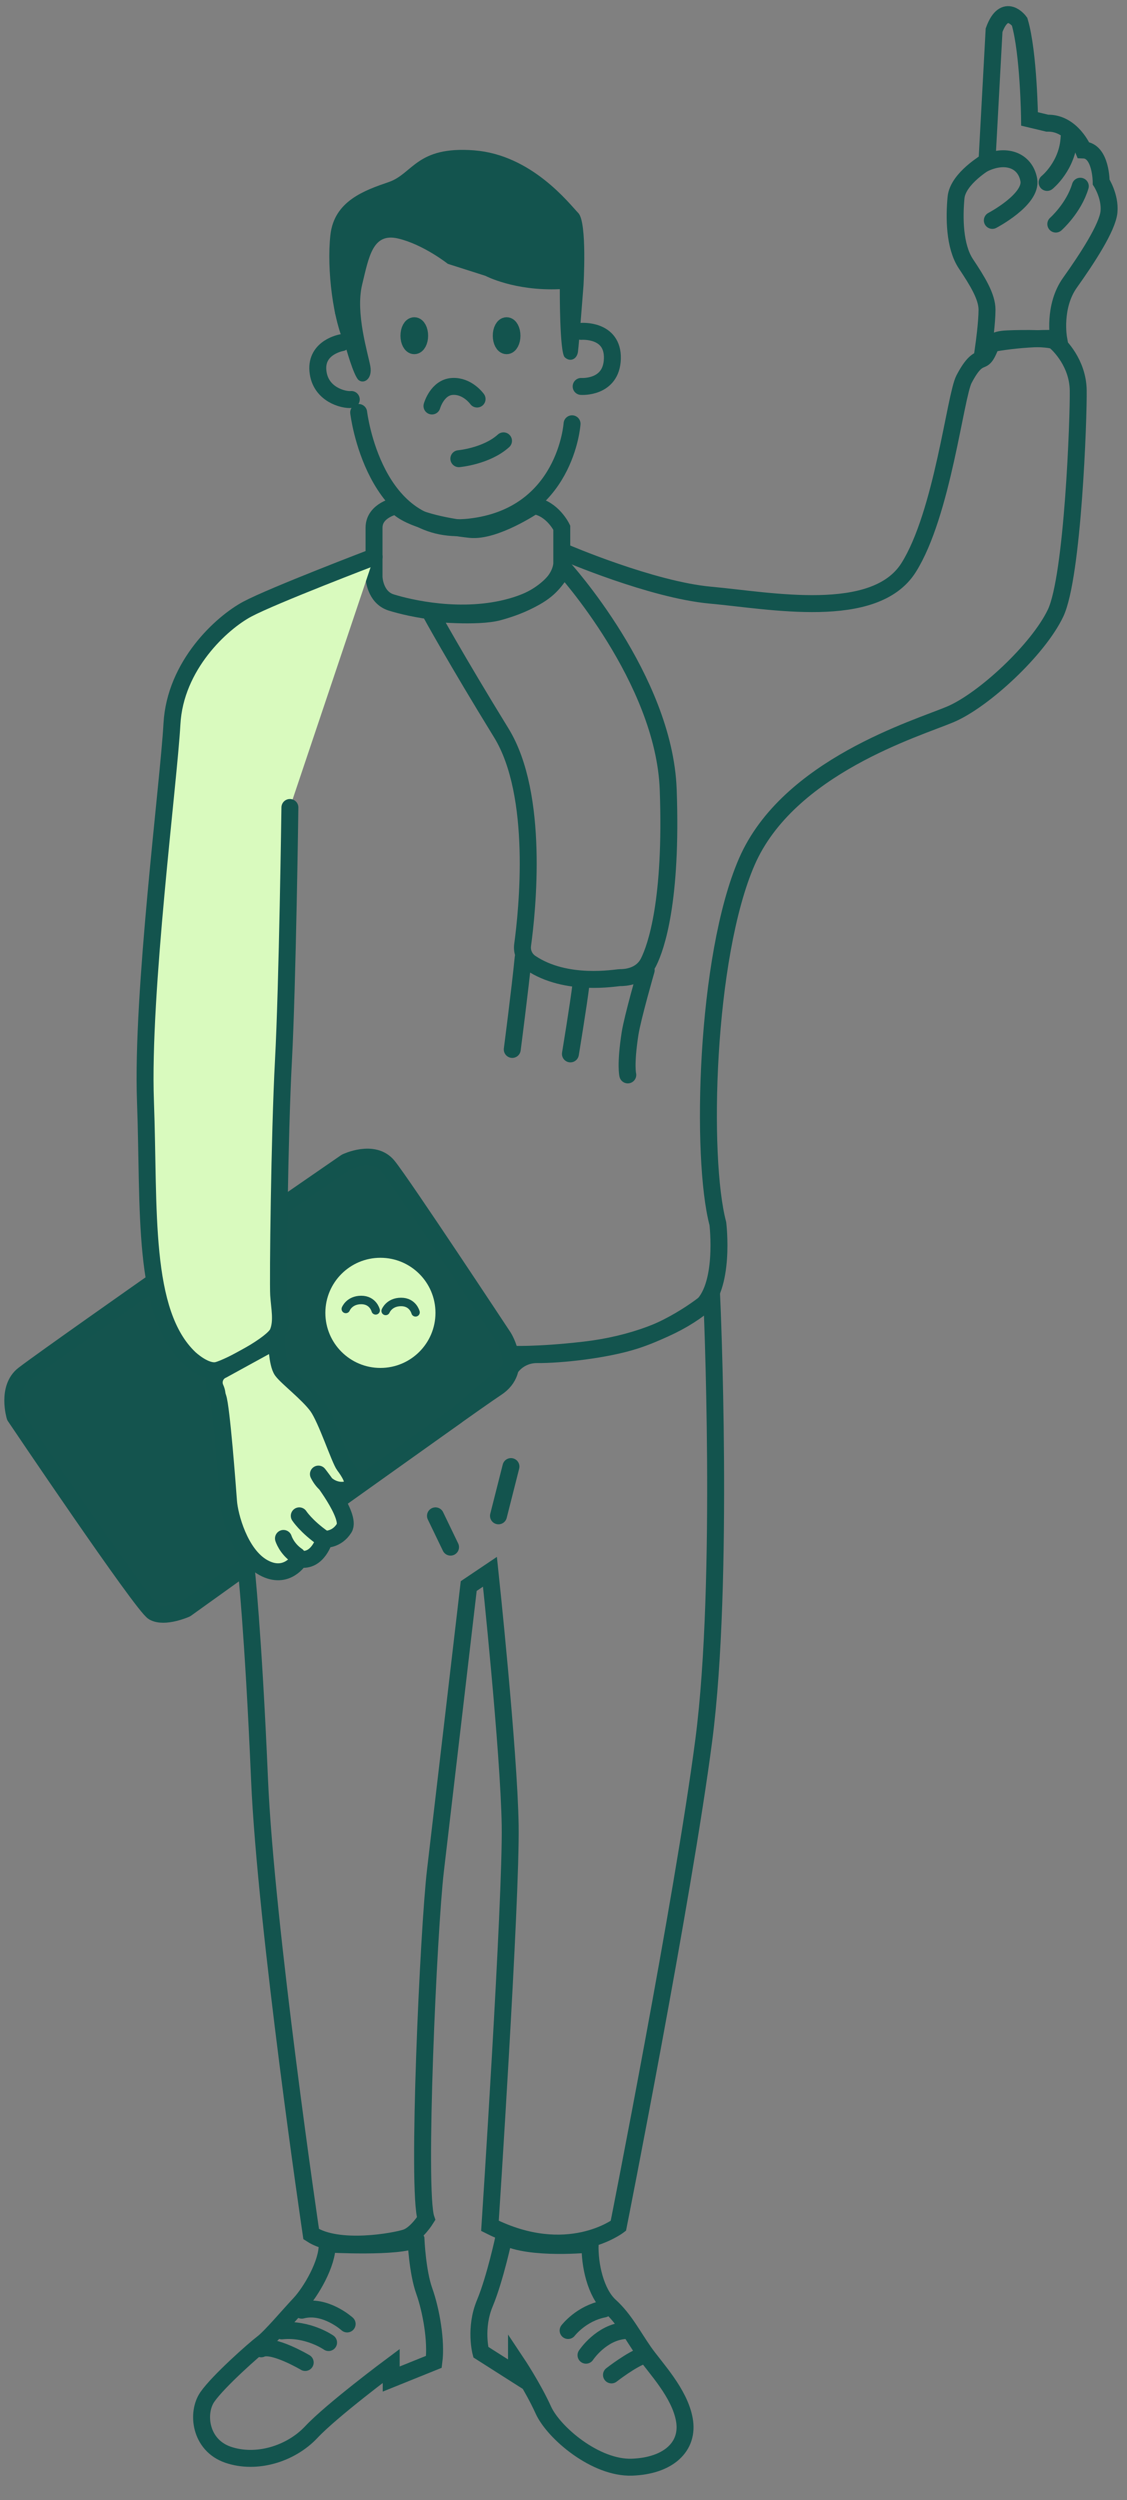 <svg width="184" height="408" viewBox="0 0 184 408" fill="none" xmlns="http://www.w3.org/2000/svg">
<rect x="0" y="0" width="184" height="408" fill="#808080" stroke="none"/>
<g clip-path="url(#clip0_4096_593)">
<path d="M46.233 196.706L56.484 189.635C56.484 189.635 61.011 187.441 63.334 190.281C65.657 193.12 82.214 218.204 82.214 218.204C82.214 218.204 85.57 223.533 81.043 226.492C76.517 229.451 30.358 262.556 30.358 262.556C30.358 262.556 26.864 264.105 25.057 263.072C23.25 262.04 2.444 231.147 2.444 231.147C2.444 231.147 1.024 226.492 3.863 224.298C6.703 222.104 24.559 209.575 24.559 209.575" fill="#14544E"/>
<path d="M46.233 196.706L56.484 189.635C56.484 189.635 61.011 187.441 63.334 190.281C65.657 193.12 82.214 218.204 82.214 218.204C82.214 218.204 85.57 223.533 81.043 226.492C76.517 229.451 30.358 262.556 30.358 262.556C30.358 262.556 26.864 264.105 25.057 263.072C23.25 262.04 2.444 231.147 2.444 231.147C2.444 231.147 1.024 226.492 3.863 224.298C6.703 222.104 24.559 209.575 24.559 209.575" stroke="#13544E" stroke-width="2.766" stroke-linecap="round" stroke-linejoin="round"/>
<path d="M56.384 56.414C56.384 56.414 57.72 61.356 58.559 62.029C59.398 62.702 60.846 61.863 60.458 59.742C60.071 57.622 58.006 51.095 59.121 46.467C60.237 41.84 60.855 37.958 64.975 38.917C69.106 39.885 73.116 43.056 73.116 43.056L79.246 45.011C79.246 45.011 83.966 47.518 91.397 47.186C91.397 47.186 91.35 57.447 92.189 58.286C93.028 59.125 94.199 58.673 94.365 57.392C94.531 56.11 95.259 46.679 95.259 46.679C95.259 46.679 95.895 36.29 94.42 34.769C92.945 33.248 86.833 25.264 77.412 24.536C67.99 23.808 67.428 28.352 63.473 29.707C59.518 31.063 54.549 32.796 53.941 38.364C53.323 43.941 54.383 52.404 56.393 56.396L56.384 56.414Z" fill="#13544E"/>
<path d="M74.913 74.852C74.913 74.852 79.421 74.456 82.205 71.939" stroke="#13544E" stroke-width="2.766" stroke-linecap="round" stroke-linejoin="round"/>
<path d="M70.525 66.251C70.525 66.251 71.373 63.209 73.853 63.061C76.333 62.913 77.891 65.117 77.891 65.117" stroke="#13544E" stroke-width="2.766" stroke-linecap="round" stroke-linejoin="round"/>
<path d="M94.881 54.073C94.881 54.073 100.118 53.649 99.979 58.535C99.841 63.42 94.881 63.061 94.881 63.061" stroke="#13544E" stroke-width="2.766" stroke-linecap="round" stroke-linejoin="round"/>
<path d="M55.793 55.916C55.793 55.916 51.543 56.626 51.903 60.517C52.253 64.407 56.153 65.329 57.351 65.191" stroke="#13544E" stroke-width="2.766" stroke-linecap="round" stroke-linejoin="round"/>
<path d="M58.559 67.311C58.559 67.311 60.965 87.777 76.683 86.007C92.401 84.237 93.397 69.155 93.397 69.155" stroke="#13544E" stroke-width="2.766" stroke-linecap="round" stroke-linejoin="round"/>
<path d="M55.286 44.024L56.061 50.818" stroke="#13544E" stroke-width="2.766" stroke-linecap="round" stroke-linejoin="round"/>
<path d="M67.216 35.875C67.216 35.875 70.904 33.404 75.412 35.875C79.92 38.345 83.321 41.692 85.552 42.42C87.783 43.148 89.793 43.047 89.793 43.047" stroke="#13544E" stroke-width="2.766" stroke-linecap="round" stroke-linejoin="round"/>
<path d="M79.588 30.685C79.588 30.685 86.806 33.69 89.793 37.036" stroke="#13544E" stroke-width="2.766" stroke-linecap="round" stroke-linejoin="round"/>
<path d="M67.639 56.414C68.123 56.414 68.515 55.684 68.515 54.782C68.515 53.881 68.123 53.151 67.639 53.151C67.156 53.151 66.764 53.881 66.764 54.782C66.764 55.684 67.156 56.414 67.639 56.414Z" stroke="#13544E" stroke-width="2.766" stroke-linecap="round" stroke-linejoin="round"/>
<path d="M82.712 56.414C83.195 56.414 83.588 55.684 83.588 54.782C83.588 53.881 83.195 53.151 82.712 53.151C82.228 53.151 81.836 53.881 81.836 54.782C81.836 55.684 82.228 56.414 82.712 56.414Z" stroke="#13544E" stroke-width="2.766" stroke-linecap="round" stroke-linejoin="round"/>
<path d="M64.736 82.531C64.736 82.531 61.067 83.213 61.067 86.117V94.184C61.067 94.184 61.159 97.475 63.888 98.323C66.617 99.171 75.356 101.328 83.589 98.977C91.812 96.627 91.72 91.925 91.72 91.925V86.108C91.72 86.108 90.217 82.992 87.203 82.522C87.203 82.522 80.805 86.818 76.776 86.394C72.747 85.97 66.838 84.771 64.727 82.522L64.736 82.531Z" stroke="#13544E" stroke-width="2.766" stroke-miterlimit="10"/>
<path d="M86.63 157.13C85.681 156.493 85.174 155.378 85.321 154.244C86.095 148.584 88.068 129.731 81.846 119.609C74.461 107.606 70.304 100.037 70.304 100.037C70.304 100.037 77.891 100.83 81.421 99.862C84.952 98.894 90.041 96.921 91.968 92.635C91.968 92.635 108.442 110.704 109.096 128.846C109.751 146.98 107.123 154.53 105.897 156.991C104.671 159.453 101.961 159.536 101.223 159.536C100.55 159.536 92.484 161.066 86.63 157.13Z" stroke="#13544E" stroke-width="2.766" stroke-miterlimit="10"/>
<path d="M83.634 171.253C83.634 171.253 84.924 161.324 85.413 156.3L83.634 171.253Z" fill="#EAE1C8"/>
<path d="M83.634 171.253C83.634 171.253 84.924 161.324 85.413 156.3" stroke="#13544E" stroke-width="2.766" stroke-linecap="round" stroke-linejoin="round"/>
<path d="M93.129 171.981C93.129 171.981 94.475 163.832 94.844 160.707L93.129 171.981Z" fill="#EAE1C8"/>
<path d="M93.129 171.981C93.129 171.981 94.475 163.832 94.844 160.707" stroke="#13544E" stroke-width="2.766" stroke-linecap="round" stroke-linejoin="round"/>
<path d="M105.501 158.319C105.501 158.319 103.279 166.026 102.864 168.671C102.071 173.815 102.496 175.41 102.496 175.41" fill="#EAE1C8"/>
<path d="M105.501 158.319C105.501 158.319 103.279 166.026 102.864 168.671C102.071 173.815 102.496 175.41 102.496 175.41" stroke="#13544E" stroke-width="2.766" stroke-linecap="round" stroke-linejoin="round"/>
<path d="M92.217 90.146C92.217 90.146 106.396 96.258 116.029 97.124C125.672 97.991 142.792 101.393 148.332 92.644C153.873 83.886 155.956 64.609 157.394 61.871C158.832 59.133 159.625 58.857 160.344 58.562C161.063 58.267 161.423 57.05 161.782 56.331C162.142 55.612 163.147 55.4 164.013 55.326C164.88 55.252 171.425 55.04 172.218 55.686C173.011 56.331 175.961 59.281 176.035 63.669C176.108 68.057 175.177 94.064 172.338 100.047C169.498 106.02 160.584 114.271 155.172 116.567C149.761 118.862 128.687 125.085 121.929 140.619C115.172 156.161 114.361 188.999 117.2 199.674C117.2 199.674 118.491 210.248 114.213 213.502C109.936 216.757 103.326 219.402 95.388 220.315C87.451 221.228 83.275 220.997 83.275 220.997" stroke="#13544E" stroke-width="2.766" stroke-linecap="round" stroke-linejoin="round"/>
<path d="M61.076 90.874C61.076 90.874 44.584 97.161 40.389 99.392C36.194 101.623 28.598 108.565 28.073 118.134C27.547 127.703 23.095 162.034 23.749 179.725C24.404 197.416 23.095 214.185 30.958 221.652C30.958 221.652 33.576 224.141 35.54 223.616C37.503 223.09 44.584 219.329 45.367 217.476C46.151 215.623 45.625 213.392 45.496 211.299C45.367 209.207 45.625 185.219 46.28 173.041C46.934 160.854 47.331 131.769 47.331 131.769" fill="#D9FABE"/>
<path d="M61.076 90.874C61.076 90.874 44.584 97.161 40.389 99.392C36.194 101.623 28.598 108.565 28.073 118.134C27.547 127.703 23.095 162.034 23.749 179.725C24.404 197.416 23.095 214.185 30.958 221.652C30.958 221.652 33.576 224.141 35.54 223.616C37.503 223.09 44.584 219.329 45.367 217.476C46.151 215.623 45.625 213.392 45.496 211.299C45.367 209.207 45.625 185.219 46.28 173.041C46.934 160.854 47.331 131.769 47.331 131.769" stroke="#13544E" stroke-width="2.766" stroke-linecap="round" stroke-linejoin="round"/>
<path d="M62.109 223.228C67.073 223.228 71.097 219.204 71.097 214.24C71.097 209.276 67.073 205.252 62.109 205.252C57.145 205.252 53.12 209.276 53.12 214.24C53.12 219.204 57.145 223.228 62.109 223.228Z" fill="#D9FABE"/>
<path d="M56.457 213.604C56.457 213.604 57.02 212.147 58.965 212.138C60.91 212.129 61.334 213.834 61.334 213.834" stroke="#13544E" stroke-width="1.383" stroke-miterlimit="10" stroke-linecap="round"/>
<path d="M62.966 213.927C62.966 213.927 63.528 212.47 65.474 212.461C67.419 212.452 67.843 214.157 67.843 214.157" stroke="#13544E" stroke-width="1.383" stroke-miterlimit="10" stroke-linecap="round"/>
<path d="M116.204 211.797C116.204 211.797 118.288 257.965 114.904 283.962C111.521 309.959 100.956 363.225 100.956 363.225C100.956 363.225 92.65 369.568 79.993 363.225C79.993 363.225 83.487 310.051 83.293 297.873C83.1 285.695 79.993 256.49 79.993 256.49L76.526 258.822C76.526 258.822 72.24 295.559 71.097 305.221C69.954 314.891 68.027 357.611 69.566 362.064C69.566 362.064 68.017 364.58 66.275 365.161C64.533 365.742 55.249 367.484 50.806 364.58C50.806 364.58 43.403 314.504 42.371 290.341C41.338 266.179 40.158 255.522 40.158 255.522L74.425 231.111L82.629 224.104L83.57 222.961C84.584 221.726 86.096 221.034 87.69 221.053C91.47 221.081 98.928 220.306 103.814 218.711C111.189 216.305 116.195 211.797 116.195 211.797H116.204Z" stroke="#13544E" stroke-width="2.766" stroke-miterlimit="10"/>
<path d="M83.422 239.325L81.385 247.363" stroke="#13544E" stroke-width="2.766" stroke-linecap="round" stroke-linejoin="round"/>
<path d="M71.097 247.364L73.558 252.471" stroke="#13544E" stroke-width="2.766" stroke-linecap="round" stroke-linejoin="round"/>
<path d="M67.915 365.419C67.915 365.419 68.137 370.702 69.261 373.845C70.386 376.989 71.28 382.05 70.838 385.415L63.868 388.227V386.088C63.868 386.088 54.207 393.279 50.833 396.874C47.459 400.469 41.845 402.156 37.235 400.58C32.626 399.003 32.063 393.721 33.861 391.14C35.659 388.559 41.504 383.387 42.849 382.373C44.196 381.359 47.118 377.874 48.916 375.966C50.713 374.057 53.525 369.347 53.414 366.194C53.414 366.194 65.214 366.867 67.906 365.401L67.915 365.419Z" stroke="#13544E" stroke-width="2.766" stroke-miterlimit="10"/>
<path d="M56.678 379.238C56.678 379.238 53.082 375.984 49.266 376.989" stroke="#13544E" stroke-width="2.766" stroke-linecap="round" stroke-linejoin="round"/>
<path d="M53.645 382.272C53.645 382.272 50.271 379.912 46.002 380.363" stroke="#13544E" stroke-width="2.766" stroke-linecap="round" stroke-linejoin="round"/>
<path d="M49.829 385.526C49.829 385.526 44.556 382.401 42.638 383.295" stroke="#13544E" stroke-width="2.766" stroke-linecap="round" stroke-linejoin="round"/>
<path d="M82.298 364.968C82.298 364.968 80.841 371.827 79.154 375.864C77.467 379.902 78.5 383.839 78.5 383.839L84.326 387.545V385.526C84.326 385.526 87.027 389.573 88.705 393.279C90.383 396.985 97.241 402.829 103.197 402.608C109.152 402.387 112.526 399.234 111.733 394.855C110.95 390.476 106.995 386.429 105.151 383.793C103.307 381.156 101.952 378.455 99.601 376.316C97.241 374.177 96.227 369.577 96.347 366.203C96.347 366.203 86.575 367.208 82.298 364.968Z" stroke="#13544E" stroke-width="2.766" stroke-miterlimit="10"/>
<path d="M92.752 380.308C92.752 380.308 94.89 377.505 98.596 376.795" stroke="#13544E" stroke-width="2.766" stroke-linecap="round" stroke-linejoin="round"/>
<path d="M95.674 384.336C95.674 384.336 98.144 380.584 102.081 380.308" stroke="#13544E" stroke-width="2.766" stroke-linecap="round" stroke-linejoin="round"/>
<path d="M99.832 387.554C99.832 387.554 103.188 384.935 105.161 384.336" stroke="#13544E" stroke-width="2.766" stroke-linecap="round" stroke-linejoin="round"/>
<path d="M45.146 218.711C45.146 218.711 45.229 222.556 46.049 223.68C46.87 224.805 50.336 227.451 51.82 229.507C53.304 231.572 55.443 238.163 56.19 239.149C56.937 240.136 58.006 241.786 57.425 242.616C56.844 243.445 53.636 243.851 51.986 240.551C51.986 240.551 57.425 247.391 56.19 249.373C54.955 251.355 52.972 251.189 52.972 251.189C52.972 251.189 51.903 254.978 48.935 254.407C48.935 254.407 46.87 257.947 42.998 255.808C39.126 253.669 37.476 247.317 37.31 245.013C37.144 242.708 36.157 229.599 35.577 228.032C35.337 227.377 35.512 227.294 35.162 226.511C34.655 225.377 35.18 224.049 36.314 223.561L45.136 218.721L45.146 218.711Z" fill="#D9FABE" stroke="#13544E" stroke-width="2.766" stroke-linejoin="round"/>
<path d="M46.28 251.051C46.28 251.051 46.769 252.701 48.511 253.89" stroke="#13544E" stroke-width="2.766" stroke-linecap="round" stroke-linejoin="round"/>
<path d="M48.861 247.364C48.861 247.364 49.986 249.097 52.761 251.042" stroke="#13544E" stroke-width="2.766" stroke-linecap="round" stroke-linejoin="round"/>
<path d="M172.835 55.234C172.835 55.234 171.904 50.044 174.688 46.135C177.472 42.226 180.828 37.101 181.059 34.566C181.289 32.03 179.786 29.716 179.786 29.716C179.786 29.716 179.786 24.554 176.882 24.471C176.882 24.471 175.029 19.991 170.982 20.101L168.088 19.41C168.088 19.41 167.968 8.633 166.465 3.535C166.465 3.535 164.031 0.179 162.298 4.927L161.137 26.361C161.137 26.361 156.38 29.09 156.085 32.252C155.79 35.414 155.79 40.18 157.698 43.047C159.606 45.914 161.146 48.412 161.146 50.542C161.146 52.671 160.63 56.34 160.63 56.34C160.63 56.34 165.626 55.077 172.826 55.234H172.835Z" stroke="#13544E" stroke-width="2.766" stroke-miterlimit="10"/>
<path d="M162.013 35.967C162.013 35.967 168.549 32.547 167.968 29.357C167.387 26.168 164.207 24.914 160.492 26.767" stroke="#13544E" stroke-width="2.766" stroke-linecap="round" stroke-linejoin="round"/>
<path d="M170.954 29.772C170.954 29.772 174.347 27.052 174.55 22.369" stroke="#13544E" stroke-width="2.766" stroke-linecap="round" stroke-linejoin="round"/>
<path d="M172.375 36.566C172.375 36.566 175.297 33.985 176.375 30.389" stroke="#13544E" stroke-width="2.766" stroke-linecap="round" stroke-linejoin="round"/>
</g>
<defs>
<clipPath id="clip0_4096_593">
<rect width="181.767" height="403" fill="white" transform="translate(0.702 1)"/>
</clipPath>
</defs>
</svg>
